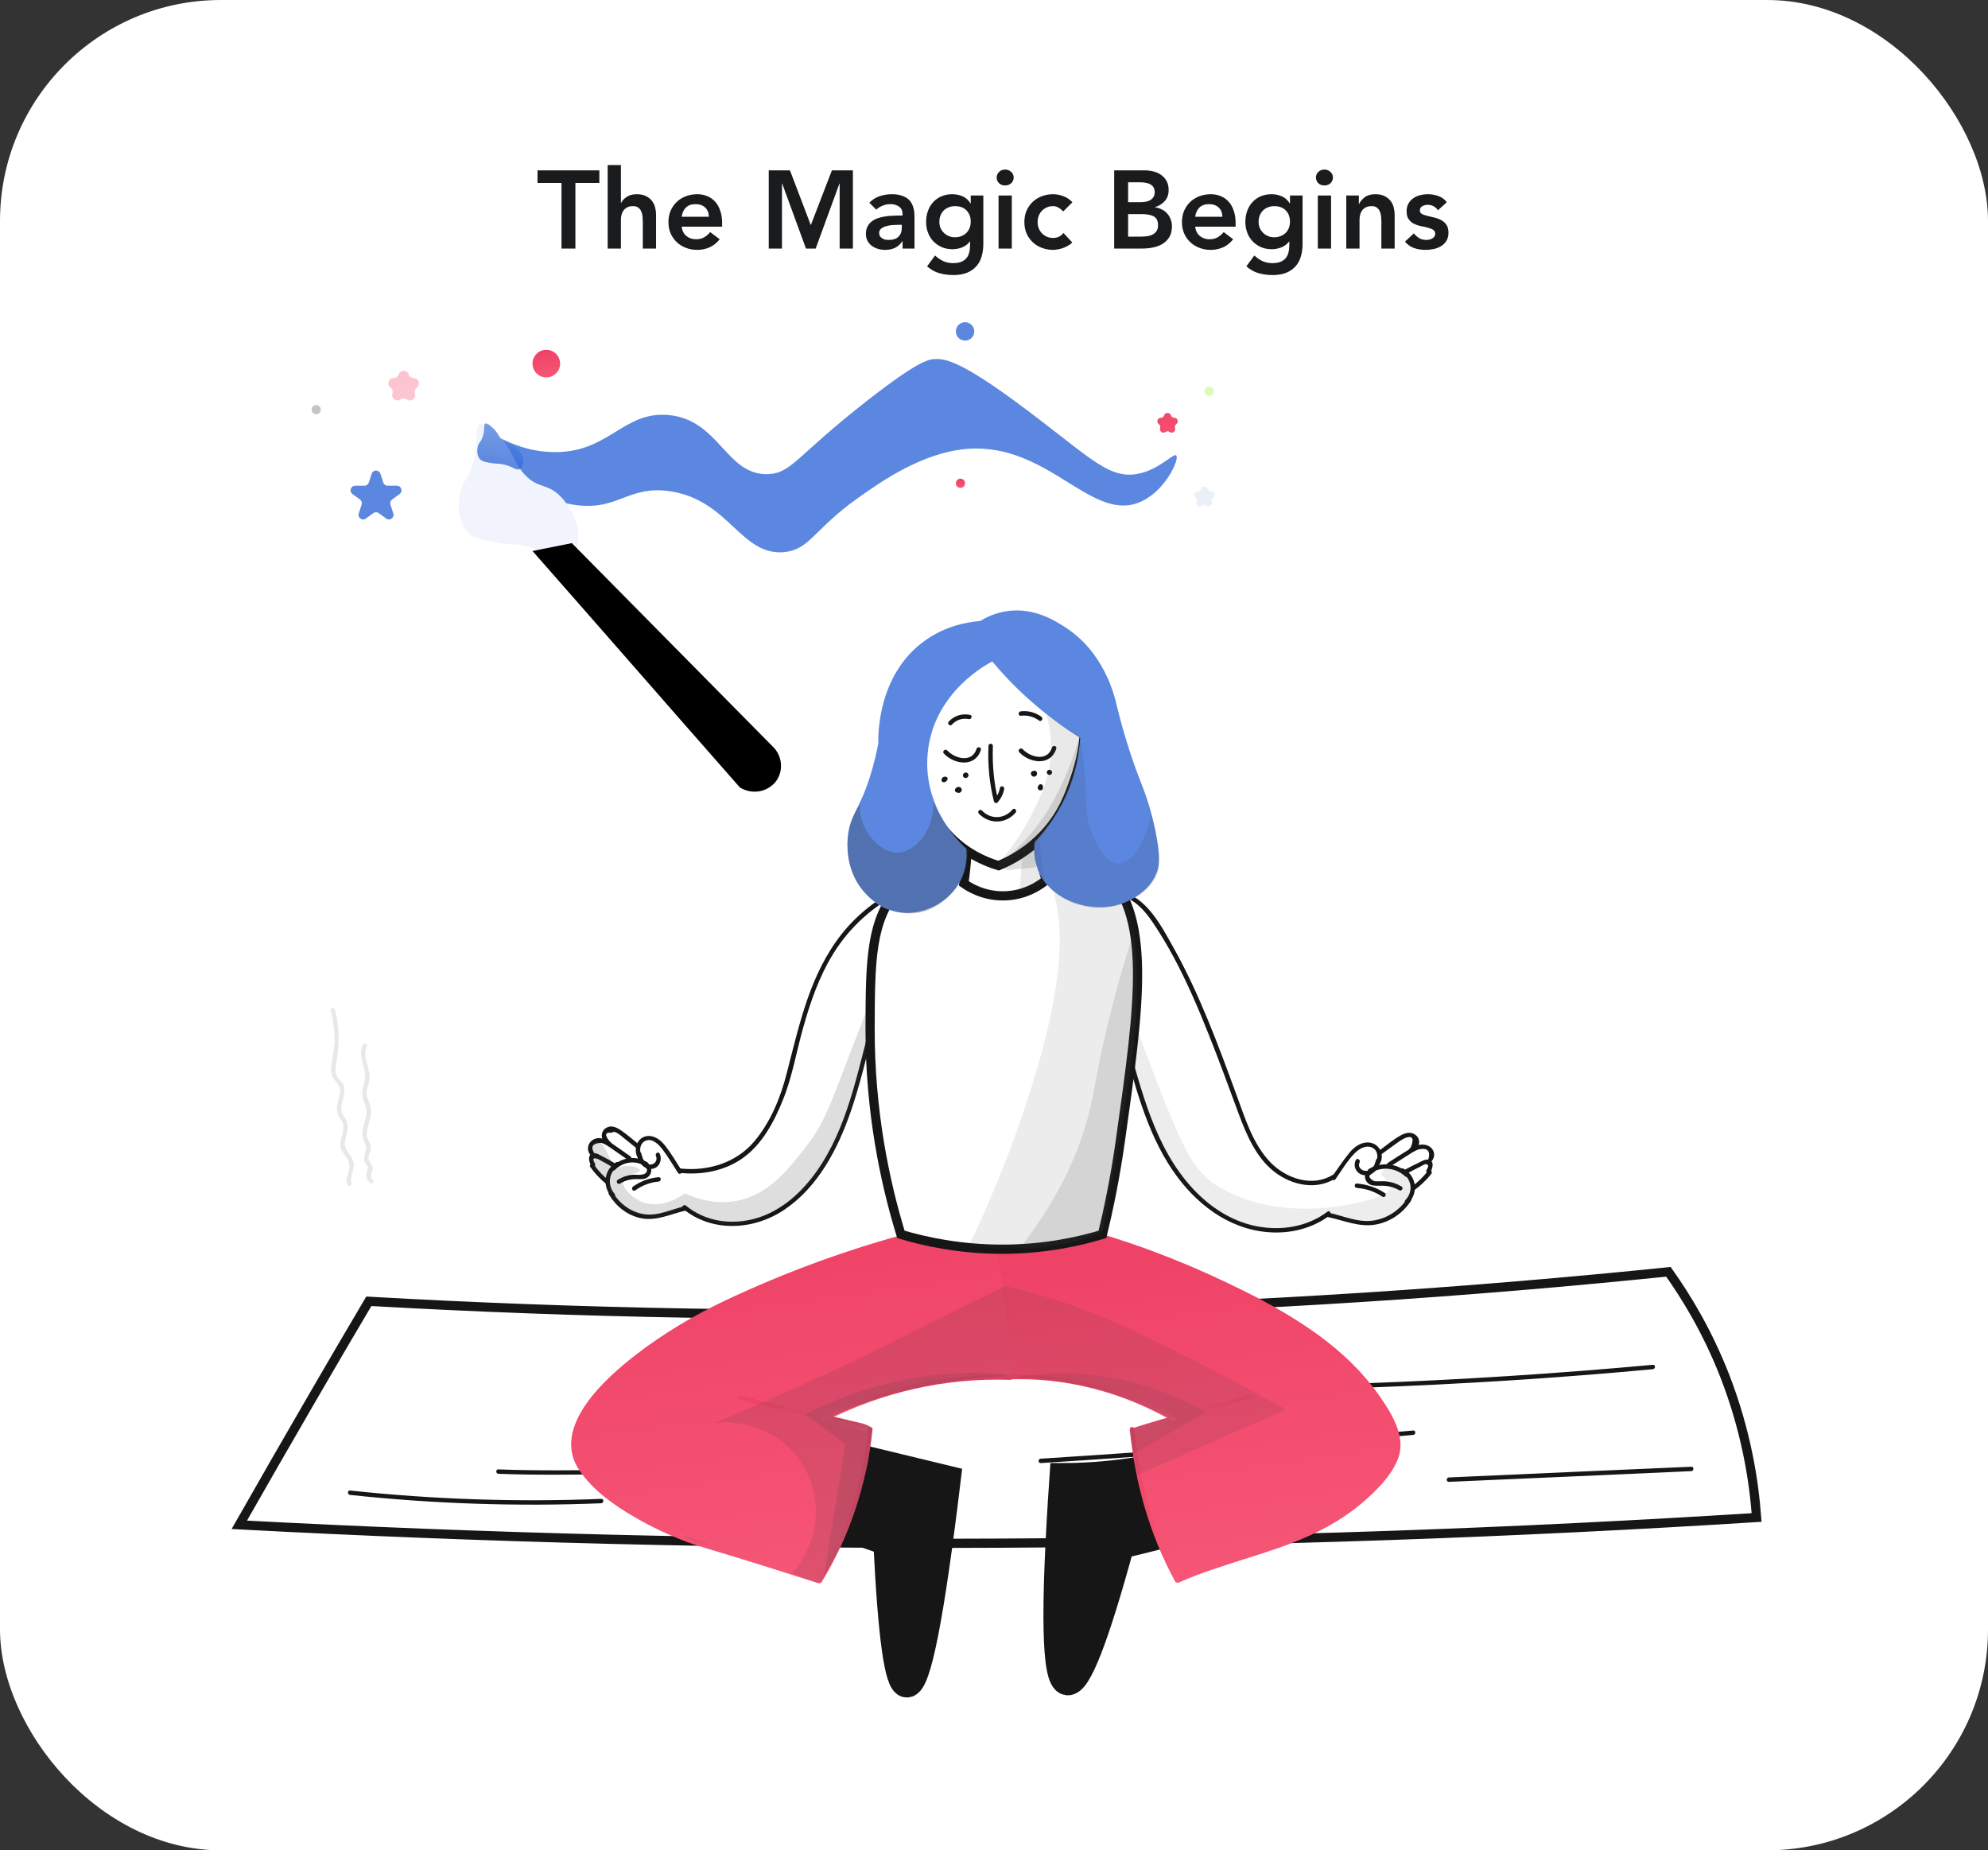 <svg width="216" height="201" viewBox="0 0 216 201" fill="none" xmlns="http://www.w3.org/2000/svg">
<rect x="0" y="0" width="216" height="201" fill="#333333" stroke="none"/>
<rect width="216" height="201" rx="24" fill="white"/>
<path d="M61.006 19.872H58.402V18.504H65.122V19.872H62.518V27H61.006V19.872ZM67.465 22.044H67.489C67.601 21.804 67.797 21.588 68.077 21.396C68.365 21.196 68.733 21.096 69.181 21.096C69.565 21.096 69.889 21.16 70.153 21.288C70.425 21.416 70.645 21.584 70.813 21.792C70.981 22 71.101 22.24 71.173 22.512C71.245 22.784 71.281 23.068 71.281 23.364V27H69.841V24.084C69.841 23.924 69.833 23.748 69.817 23.556C69.801 23.356 69.757 23.172 69.685 23.004C69.621 22.828 69.517 22.684 69.373 22.572C69.229 22.452 69.033 22.392 68.785 22.392C68.545 22.392 68.341 22.432 68.173 22.512C68.013 22.592 67.877 22.7 67.765 22.836C67.661 22.972 67.585 23.128 67.537 23.304C67.489 23.48 67.465 23.664 67.465 23.856V27H66.025V17.928H67.465V22.044ZM74.068 24.624C74.116 25.056 74.284 25.392 74.572 25.632C74.86 25.872 75.208 25.992 75.616 25.992C75.976 25.992 76.276 25.92 76.516 25.776C76.764 25.624 76.98 25.436 77.164 25.212L78.196 25.992C77.86 26.408 77.484 26.704 77.068 26.88C76.652 27.056 76.216 27.144 75.76 27.144C75.328 27.144 74.92 27.072 74.536 26.928C74.152 26.784 73.82 26.58 73.54 26.316C73.26 26.052 73.036 25.736 72.868 25.368C72.708 24.992 72.628 24.576 72.628 24.12C72.628 23.664 72.708 23.252 72.868 22.884C73.036 22.508 73.26 22.188 73.54 21.924C73.82 21.66 74.152 21.456 74.536 21.312C74.92 21.168 75.328 21.096 75.76 21.096C76.16 21.096 76.524 21.168 76.852 21.312C77.188 21.448 77.472 21.648 77.704 21.912C77.944 22.176 78.128 22.504 78.256 22.896C78.392 23.28 78.46 23.724 78.46 24.228V24.624H74.068ZM77.02 23.544C77.012 23.12 76.88 22.788 76.624 22.548C76.368 22.3 76.012 22.176 75.556 22.176C75.124 22.176 74.78 22.3 74.524 22.548C74.276 22.796 74.124 23.128 74.068 23.544H77.02ZM83.525 18.504H85.829L88.097 24.456L90.389 18.504H92.669V27H91.229V19.944H91.205L88.625 27H87.569L84.989 19.944H84.965V27H83.525V18.504ZM98.066 26.208H98.03C97.822 26.536 97.558 26.776 97.238 26.928C96.918 27.072 96.566 27.144 96.182 27.144C95.918 27.144 95.658 27.108 95.402 27.036C95.154 26.964 94.93 26.856 94.73 26.712C94.538 26.568 94.382 26.388 94.262 26.172C94.142 25.956 94.082 25.704 94.082 25.416C94.082 25.104 94.138 24.84 94.25 24.624C94.362 24.4 94.51 24.216 94.694 24.072C94.886 23.92 95.106 23.8 95.354 23.712C95.602 23.624 95.858 23.56 96.122 23.52C96.394 23.472 96.666 23.444 96.938 23.436C97.21 23.42 97.466 23.412 97.706 23.412H98.066V23.256C98.066 22.896 97.942 22.628 97.694 22.452C97.446 22.268 97.13 22.176 96.746 22.176C96.442 22.176 96.158 22.232 95.894 22.344C95.63 22.448 95.402 22.592 95.21 22.776L94.454 22.02C94.774 21.692 95.146 21.456 95.57 21.312C96.002 21.168 96.446 21.096 96.902 21.096C97.31 21.096 97.654 21.144 97.934 21.24C98.214 21.328 98.446 21.444 98.63 21.588C98.814 21.732 98.954 21.9 99.05 22.092C99.154 22.276 99.226 22.464 99.266 22.656C99.314 22.848 99.342 23.036 99.35 23.22C99.358 23.396 99.362 23.552 99.362 23.688V27H98.066V26.208ZM97.982 24.42H97.682C97.482 24.42 97.258 24.428 97.01 24.444C96.762 24.46 96.526 24.5 96.302 24.564C96.086 24.62 95.902 24.708 95.75 24.828C95.598 24.94 95.522 25.1 95.522 25.308C95.522 25.444 95.55 25.56 95.606 25.656C95.67 25.744 95.75 25.82 95.846 25.884C95.942 25.948 96.05 25.996 96.17 26.028C96.29 26.052 96.41 26.064 96.53 26.064C97.026 26.064 97.39 25.948 97.622 25.716C97.862 25.476 97.982 25.152 97.982 24.744V24.42ZM106.84 21.24V26.484C106.84 27.004 106.776 27.472 106.648 27.888C106.52 28.312 106.32 28.668 106.048 28.956C105.784 29.252 105.448 29.48 105.04 29.64C104.632 29.8 104.148 29.88 103.588 29.88C103.052 29.88 102.544 29.812 102.064 29.676C101.584 29.54 101.14 29.292 100.732 28.932L101.596 27.756C101.884 28.02 102.184 28.224 102.496 28.368C102.808 28.512 103.168 28.584 103.576 28.584C103.92 28.584 104.208 28.536 104.44 28.44C104.68 28.344 104.868 28.212 105.004 28.044C105.148 27.876 105.248 27.672 105.304 27.432C105.368 27.2 105.4 26.94 105.4 26.652V26.232H105.376C105.168 26.512 104.892 26.724 104.548 26.868C104.204 27.004 103.852 27.072 103.492 27.072C103.06 27.072 102.668 26.996 102.316 26.844C101.964 26.684 101.66 26.472 101.404 26.208C101.156 25.944 100.964 25.632 100.828 25.272C100.692 24.912 100.624 24.528 100.624 24.12C100.624 23.696 100.688 23.3 100.816 22.932C100.944 22.564 101.132 22.244 101.38 21.972C101.628 21.7 101.924 21.488 102.268 21.336C102.62 21.176 103.02 21.096 103.468 21.096C103.876 21.096 104.256 21.176 104.608 21.336C104.96 21.496 105.24 21.752 105.448 22.104H105.472V21.24H106.84ZM103.768 22.392C103.512 22.392 103.28 22.436 103.072 22.524C102.864 22.604 102.684 22.72 102.532 22.872C102.388 23.016 102.272 23.196 102.184 23.412C102.104 23.62 102.064 23.852 102.064 24.108C102.064 24.34 102.104 24.556 102.184 24.756C102.272 24.956 102.392 25.132 102.544 25.284C102.696 25.436 102.876 25.556 103.084 25.644C103.292 25.732 103.516 25.776 103.756 25.776C104.02 25.776 104.256 25.732 104.464 25.644C104.68 25.556 104.86 25.44 105.004 25.296C105.156 25.144 105.272 24.964 105.352 24.756C105.432 24.548 105.472 24.324 105.472 24.084C105.472 23.58 105.32 23.172 105.016 22.86C104.712 22.548 104.296 22.392 103.768 22.392ZM108.494 21.24H109.934V27H108.494V21.24ZM108.29 19.284C108.29 19.052 108.374 18.852 108.542 18.684C108.718 18.508 108.938 18.42 109.202 18.42C109.466 18.42 109.686 18.504 109.862 18.672C110.046 18.832 110.138 19.036 110.138 19.284C110.138 19.532 110.046 19.74 109.862 19.908C109.686 20.068 109.466 20.148 109.202 20.148C108.938 20.148 108.718 20.064 108.542 19.896C108.374 19.72 108.29 19.516 108.29 19.284ZM115.523 22.968C115.355 22.792 115.179 22.652 114.995 22.548C114.811 22.444 114.623 22.392 114.431 22.392C114.167 22.392 113.931 22.44 113.723 22.536C113.515 22.632 113.335 22.76 113.183 22.92C113.039 23.08 112.927 23.264 112.847 23.472C112.775 23.68 112.739 23.896 112.739 24.12C112.739 24.344 112.775 24.56 112.847 24.768C112.927 24.976 113.039 25.16 113.183 25.32C113.335 25.48 113.515 25.608 113.723 25.704C113.931 25.8 114.167 25.848 114.431 25.848C114.655 25.848 114.863 25.804 115.055 25.716C115.247 25.62 115.411 25.484 115.547 25.308L116.507 26.34C116.363 26.484 116.195 26.608 116.003 26.712C115.819 26.816 115.631 26.9 115.439 26.964C115.247 27.028 115.063 27.072 114.887 27.096C114.711 27.128 114.559 27.144 114.431 27.144C113.999 27.144 113.591 27.072 113.207 26.928C112.823 26.784 112.491 26.58 112.211 26.316C111.931 26.052 111.707 25.736 111.539 25.368C111.379 24.992 111.299 24.576 111.299 24.12C111.299 23.664 111.379 23.252 111.539 22.884C111.707 22.508 111.931 22.188 112.211 21.924C112.491 21.66 112.823 21.456 113.207 21.312C113.591 21.168 113.999 21.096 114.431 21.096C114.799 21.096 115.167 21.168 115.535 21.312C115.911 21.448 116.239 21.668 116.519 21.972L115.523 22.968ZM121.059 18.504H124.371C124.691 18.504 125.007 18.544 125.319 18.624C125.631 18.696 125.907 18.82 126.147 18.996C126.395 19.164 126.595 19.384 126.747 19.656C126.899 19.928 126.975 20.256 126.975 20.64C126.975 21.12 126.839 21.516 126.567 21.828C126.295 22.14 125.939 22.364 125.499 22.5V22.524C125.763 22.556 126.007 22.632 126.231 22.752C126.463 22.864 126.659 23.012 126.819 23.196C126.979 23.372 127.103 23.58 127.191 23.82C127.287 24.052 127.335 24.304 127.335 24.576C127.335 25.04 127.243 25.428 127.059 25.74C126.875 26.044 126.631 26.292 126.327 26.484C126.031 26.668 125.687 26.8 125.295 26.88C124.911 26.96 124.519 27 124.119 27H121.059V18.504ZM122.571 21.96H123.951C124.455 21.96 124.831 21.864 125.079 21.672C125.335 21.472 125.463 21.212 125.463 20.892C125.463 20.524 125.331 20.252 125.067 20.076C124.811 19.892 124.395 19.8 123.819 19.8H122.571V21.96ZM122.571 25.704H123.963C124.155 25.704 124.359 25.692 124.575 25.668C124.799 25.644 125.003 25.588 125.187 25.5C125.371 25.412 125.523 25.288 125.643 25.128C125.763 24.96 125.823 24.736 125.823 24.456C125.823 24.008 125.675 23.696 125.379 23.52C125.091 23.344 124.639 23.256 124.023 23.256H122.571V25.704ZM129.861 24.624C129.909 25.056 130.077 25.392 130.365 25.632C130.653 25.872 131.001 25.992 131.409 25.992C131.769 25.992 132.069 25.92 132.309 25.776C132.557 25.624 132.773 25.436 132.957 25.212L133.989 25.992C133.653 26.408 133.277 26.704 132.861 26.88C132.445 27.056 132.009 27.144 131.553 27.144C131.121 27.144 130.713 27.072 130.329 26.928C129.945 26.784 129.613 26.58 129.333 26.316C129.053 26.052 128.829 25.736 128.661 25.368C128.501 24.992 128.421 24.576 128.421 24.12C128.421 23.664 128.501 23.252 128.661 22.884C128.829 22.508 129.053 22.188 129.333 21.924C129.613 21.66 129.945 21.456 130.329 21.312C130.713 21.168 131.121 21.096 131.553 21.096C131.953 21.096 132.317 21.168 132.645 21.312C132.981 21.448 133.265 21.648 133.497 21.912C133.737 22.176 133.921 22.504 134.049 22.896C134.185 23.28 134.253 23.724 134.253 24.228V24.624H129.861ZM132.813 23.544C132.805 23.12 132.673 22.788 132.417 22.548C132.161 22.3 131.805 22.176 131.349 22.176C130.917 22.176 130.573 22.3 130.317 22.548C130.069 22.796 129.917 23.128 129.861 23.544H132.813ZM141.527 21.24V26.484C141.527 27.004 141.463 27.472 141.335 27.888C141.207 28.312 141.007 28.668 140.735 28.956C140.471 29.252 140.135 29.48 139.727 29.64C139.319 29.8 138.835 29.88 138.275 29.88C137.739 29.88 137.231 29.812 136.751 29.676C136.271 29.54 135.827 29.292 135.419 28.932L136.283 27.756C136.571 28.02 136.871 28.224 137.183 28.368C137.495 28.512 137.855 28.584 138.263 28.584C138.607 28.584 138.895 28.536 139.127 28.44C139.367 28.344 139.555 28.212 139.691 28.044C139.835 27.876 139.935 27.672 139.991 27.432C140.055 27.2 140.087 26.94 140.087 26.652V26.232H140.063C139.855 26.512 139.579 26.724 139.235 26.868C138.891 27.004 138.539 27.072 138.179 27.072C137.747 27.072 137.355 26.996 137.003 26.844C136.651 26.684 136.347 26.472 136.091 26.208C135.843 25.944 135.651 25.632 135.515 25.272C135.379 24.912 135.311 24.528 135.311 24.12C135.311 23.696 135.375 23.3 135.503 22.932C135.631 22.564 135.819 22.244 136.067 21.972C136.315 21.7 136.611 21.488 136.955 21.336C137.307 21.176 137.707 21.096 138.155 21.096C138.563 21.096 138.943 21.176 139.295 21.336C139.647 21.496 139.927 21.752 140.135 22.104H140.159V21.24H141.527ZM138.455 22.392C138.199 22.392 137.967 22.436 137.759 22.524C137.551 22.604 137.371 22.72 137.219 22.872C137.075 23.016 136.959 23.196 136.871 23.412C136.791 23.62 136.751 23.852 136.751 24.108C136.751 24.34 136.791 24.556 136.871 24.756C136.959 24.956 137.079 25.132 137.231 25.284C137.383 25.436 137.563 25.556 137.771 25.644C137.979 25.732 138.203 25.776 138.443 25.776C138.707 25.776 138.943 25.732 139.151 25.644C139.367 25.556 139.547 25.44 139.691 25.296C139.843 25.144 139.959 24.964 140.039 24.756C140.119 24.548 140.159 24.324 140.159 24.084C140.159 23.58 140.007 23.172 139.703 22.86C139.399 22.548 138.983 22.392 138.455 22.392ZM143.182 21.24H144.622V27H143.182V21.24ZM142.978 19.284C142.978 19.052 143.062 18.852 143.23 18.684C143.406 18.508 143.626 18.42 143.89 18.42C144.154 18.42 144.374 18.504 144.55 18.672C144.734 18.832 144.826 19.036 144.826 19.284C144.826 19.532 144.734 19.74 144.55 19.908C144.374 20.068 144.154 20.148 143.89 20.148C143.626 20.148 143.406 20.064 143.23 19.896C143.062 19.72 142.978 19.516 142.978 19.284ZM146.275 21.24H147.643V22.164H147.667C147.803 21.876 148.011 21.628 148.291 21.42C148.571 21.204 148.951 21.096 149.431 21.096C149.815 21.096 150.139 21.16 150.403 21.288C150.675 21.416 150.895 21.584 151.063 21.792C151.231 22 151.351 22.24 151.423 22.512C151.495 22.784 151.531 23.068 151.531 23.364V27H150.091V24.084C150.091 23.924 150.083 23.748 150.067 23.556C150.051 23.356 150.007 23.172 149.935 23.004C149.871 22.828 149.767 22.684 149.623 22.572C149.479 22.452 149.283 22.392 149.035 22.392C148.795 22.392 148.591 22.432 148.423 22.512C148.263 22.592 148.127 22.7 148.015 22.836C147.911 22.972 147.835 23.128 147.787 23.304C147.739 23.48 147.715 23.664 147.715 23.856V27H146.275V21.24ZM156.238 22.836C155.958 22.444 155.582 22.248 155.11 22.248C154.918 22.248 154.73 22.296 154.546 22.392C154.362 22.488 154.27 22.644 154.27 22.86C154.27 23.036 154.346 23.164 154.498 23.244C154.65 23.324 154.842 23.392 155.074 23.448C155.306 23.504 155.554 23.564 155.818 23.628C156.09 23.684 156.342 23.776 156.574 23.904C156.806 24.024 156.998 24.192 157.15 24.408C157.302 24.624 157.378 24.92 157.378 25.296C157.378 25.64 157.302 25.932 157.15 26.172C157.006 26.404 156.814 26.592 156.574 26.736C156.342 26.88 156.078 26.984 155.782 27.048C155.486 27.112 155.19 27.144 154.894 27.144C154.446 27.144 154.034 27.08 153.658 26.952C153.282 26.824 152.946 26.592 152.65 26.256L153.61 25.356C153.794 25.564 153.99 25.736 154.198 25.872C154.414 26 154.674 26.064 154.978 26.064C155.082 26.064 155.19 26.052 155.302 26.028C155.414 26.004 155.518 25.964 155.614 25.908C155.71 25.852 155.786 25.784 155.842 25.704C155.906 25.616 155.938 25.516 155.938 25.404C155.938 25.204 155.862 25.056 155.71 24.96C155.558 24.864 155.366 24.788 155.134 24.732C154.902 24.668 154.65 24.612 154.378 24.564C154.114 24.508 153.866 24.424 153.634 24.312C153.402 24.192 153.21 24.028 153.058 23.82C152.906 23.612 152.83 23.324 152.83 22.956C152.83 22.636 152.894 22.36 153.022 22.128C153.158 21.888 153.334 21.692 153.55 21.54C153.766 21.388 154.014 21.276 154.294 21.204C154.574 21.132 154.858 21.096 155.146 21.096C155.53 21.096 155.91 21.164 156.286 21.3C156.662 21.428 156.966 21.652 157.198 21.972L156.238 22.836Z" fill="#1A1B1D"/>
<path d="M190.858 164.846C164.893 166.487 137.478 167.491 108.724 167.634C79.762 167.777 52.14 167.029 26 165.642C28.566 161.133 31.148 156.64 33.746 152.163C35.834 148.546 37.954 144.945 40.074 141.36C62.548 142.635 86.839 143.144 112.708 142.507C137.079 141.902 160 140.34 181.278 138.157C183.239 140.914 185.502 144.642 187.351 149.342C189.742 155.445 190.571 160.91 190.858 164.846Z" fill="white" stroke="#161616" stroke-miterlimit="10"/>
<path d="M38.035 162.393C47.089 163.365 56.206 163.667 65.323 163.301C65.626 163.285 65.626 162.807 65.323 162.823C56.222 163.189 47.105 162.887 38.035 161.915C37.732 161.883 37.732 162.361 38.035 162.393Z" fill="#161616"/>
<path d="M54.148 160.098C58.563 160.273 62.994 160.161 67.409 160.161C71.888 160.145 76.351 160.145 80.829 160.129C81.132 160.129 81.132 159.651 80.829 159.651C76.351 159.667 71.888 159.667 67.409 159.683C62.994 159.699 58.563 159.795 54.148 159.62C53.845 159.604 53.845 160.082 54.148 160.098Z" fill="#161616"/>
<path d="M113.075 158.935C126.575 158.075 140.06 157.055 153.544 155.876C153.847 155.844 153.847 155.366 153.544 155.398C140.076 156.577 126.575 157.597 113.075 158.457C112.772 158.473 112.772 158.951 113.075 158.935Z" fill="#161616"/>
<path d="M148.268 150.745C158.724 150.363 169.164 149.709 179.588 148.737C179.891 148.705 179.891 148.227 179.588 148.259C169.164 149.215 158.724 149.885 148.268 150.267C147.965 150.267 147.965 150.745 148.268 150.745Z" fill="#161616"/>
<path d="M157.419 160.974C166.201 160.591 174.983 160.209 183.766 159.81C184.069 159.794 184.069 159.316 183.766 159.332C174.983 159.715 166.201 160.097 157.419 160.496C157.116 160.511 157.116 160.989 157.419 160.974Z" fill="#161616"/>
<path d="M38.192 128.533C37.953 127.768 38.59 127.051 38.415 126.254C38.208 125.41 37.379 125.059 37.475 124.087C37.538 123.418 37.873 122.781 37.762 122.096C37.682 121.665 37.411 121.41 37.22 121.028C36.996 120.55 37.092 120.104 37.22 119.61C37.347 119.052 37.554 118.447 37.331 117.873C37.22 117.571 36.996 117.427 36.805 117.188C36.359 116.662 36.423 116.121 36.534 115.483C36.885 113.508 36.901 111.611 36.391 109.652C36.311 109.349 35.849 109.476 35.929 109.779C36.215 110.894 36.375 112.026 36.343 113.173C36.311 114.145 36.056 115.053 35.976 116.009C35.913 116.79 36.168 117.124 36.646 117.682C37.267 118.431 36.742 119.291 36.63 120.136C36.598 120.407 36.598 120.693 36.678 120.964C36.805 121.41 37.204 121.713 37.283 122.191C37.411 122.956 36.933 123.705 36.981 124.47C37.044 125.298 37.905 125.728 37.969 126.525C38.033 127.274 37.491 127.879 37.73 128.66C37.825 128.947 38.288 128.82 38.192 128.533Z" fill="#E8E8E8"/>
<path d="M40.505 128.167C40.01 127.705 40.632 127.227 40.457 126.686C40.361 126.383 40.042 126.16 40.026 125.825C40.01 125.522 40.218 125.188 40.265 124.885C40.345 124.312 40.042 124.041 39.899 123.515C39.708 122.798 40.138 122.001 40.265 121.3C40.361 120.758 40.313 120.296 40.122 119.786C39.962 119.372 39.803 119.022 39.835 118.575C39.867 118.209 40.026 117.874 40.106 117.524C40.425 116.249 39.293 114.895 39.835 113.716C39.962 113.445 39.548 113.19 39.421 113.477C38.783 114.831 39.962 116.122 39.612 117.524C39.437 118.225 39.229 118.735 39.468 119.452C39.612 119.85 39.819 120.233 39.835 120.679C39.867 121.125 39.708 121.555 39.596 121.969C39.453 122.511 39.293 123.085 39.437 123.642C39.564 124.104 39.867 124.455 39.755 124.965C39.692 125.22 39.58 125.459 39.564 125.73C39.548 125.985 39.58 126.176 39.708 126.399C39.771 126.51 39.962 126.686 39.978 126.765C40.01 126.893 39.899 127.148 39.867 127.259C39.755 127.753 39.787 128.12 40.17 128.486C40.393 128.709 40.728 128.375 40.505 128.167Z" fill="#E8E8E8"/>
<path d="M123.148 159.842C120.008 160.32 117.362 160.431 115.529 160.431C114.525 175.042 114.668 182.451 115.975 182.658C117.075 182.833 119.003 177.894 121.745 167.84C125.523 166.9 129.316 165.96 133.094 165.02C133.476 161.323 132.615 159.889 131.755 159.236C130.161 158.041 127.929 159.093 123.148 159.842Z" fill="#161616" stroke="#161616" stroke-width="3" stroke-miterlimit="10"/>
<path d="M107.734 133.949C105.089 136.355 105.997 142.888 109.934 149.723C110.859 149.612 112.309 149.516 114.046 149.66C114.764 149.723 117.011 149.947 122.749 152.034C123.945 152.48 125.602 153.101 127.579 153.946C126.033 154.36 124.486 154.774 122.924 155.189C123.1 157.053 123.419 159.172 123.992 161.435C125.044 165.625 126.606 169.051 128.041 171.616C131.627 170.564 134.56 169.529 136.68 168.764C141.764 166.9 144.458 165.561 147.04 163.761C149.798 161.833 151.248 160.208 151.694 158.168C151.949 156.989 151.806 155.969 151.758 155.603C151.439 153.627 150.34 152.289 149.192 151.014C146.674 148.194 145.414 146.792 143.358 145.23C138.656 141.677 134.369 139.813 129.603 137.789C125.921 136.228 123.466 135.192 119.896 134.332C114.19 133.009 109.902 131.974 107.734 133.949Z" fill="url(#paint0_linear_1_103)"/>
<path d="M118.749 134.252C123.547 135.655 128.217 137.439 132.743 139.59C136.712 141.47 140.697 143.558 144.14 146.314C145.734 147.589 147.216 149.007 148.507 150.6C149.91 152.337 151.727 154.679 151.695 157.021C151.663 159.204 149.591 161.196 148.077 162.566C146.467 164.016 144.634 165.163 142.689 166.103C137.939 168.398 132.68 169.338 127.866 171.489C127.579 171.616 127.834 172.031 128.105 171.903C132.727 169.832 137.764 168.892 142.371 166.773C144.315 165.88 146.18 164.781 147.838 163.395C149.384 162.104 151.137 160.399 151.886 158.487C152.699 156.416 151.599 154.281 150.499 152.56C149.304 150.68 147.854 148.975 146.212 147.461C142.96 144.45 139.087 142.219 135.15 140.243C129.938 137.614 124.487 135.447 118.876 133.806C118.574 133.711 118.446 134.157 118.749 134.252Z" fill="url(#paint1_linear_1_103)"/>
<path d="M135.596 151.539C133.476 152.145 131.34 152.75 129.22 153.356C127.132 153.945 124.996 154.471 122.956 155.204C122.669 155.316 122.797 155.778 123.084 155.666C125.124 154.917 127.26 154.407 129.348 153.818C131.468 153.212 133.603 152.607 135.723 152.002C136.01 151.922 135.883 151.46 135.596 151.539Z" fill="url(#paint2_linear_1_103)"/>
<path d="M122.766 155.237C123.292 161.021 124.902 166.677 127.675 171.792C127.819 172.063 128.233 171.824 128.09 171.553C125.364 166.518 123.77 160.941 123.244 155.253C123.228 154.934 122.75 154.934 122.766 155.237Z" fill="url(#paint3_linear_1_103)"/>
<path d="M127.642 153.946C122.112 150.775 115.832 149.118 109.44 149.373C109.137 149.389 109.137 149.867 109.44 149.851C115.736 149.58 121.936 151.222 127.387 154.36C127.674 154.504 127.913 154.09 127.642 153.946Z" fill="url(#paint4_linear_1_103)"/>
<path opacity="0.11" d="M109.121 139.67C110.603 140.005 112.771 140.562 115.337 141.407C117.234 142.028 120.82 143.287 129.061 147.445C131.834 148.848 135.484 150.744 139.708 153.118C134.337 155.492 128.965 157.866 123.594 160.224C123.307 158.583 123.004 156.958 122.717 155.317C124.104 154.87 125.49 154.44 126.877 153.994C124.757 152.831 121.761 151.461 117.999 150.6C114.891 149.883 112.15 149.708 109.998 149.724C109.695 146.362 109.408 143.016 109.121 139.67Z" fill="#3D3D3D"/>
<path opacity="0.11" d="M109.982 149.66C112.516 149.214 116.629 148.799 121.506 149.787C125.714 150.632 128.933 152.209 131.021 153.436C128.392 154.934 125.778 156.416 123.148 157.913C122.972 157.037 122.813 156.145 122.638 155.268C124.04 154.822 125.443 154.392 126.861 153.946C124.997 152.942 122.622 151.875 119.753 151.046C115.911 149.947 112.516 149.66 109.982 149.66Z" fill="#3D3D3D"/>
<path d="M89.278 164.989C91.653 165.817 94.028 166.646 96.387 167.474C96.881 177.719 97.598 182.866 98.522 182.898C99.654 182.945 101.105 175.552 102.89 160.702C99.112 159.794 95.351 158.87 91.573 157.962C90.824 160.304 90.059 162.646 89.278 164.989Z" fill="#161616" stroke="#161616" stroke-width="3" stroke-miterlimit="10"/>
<path d="M109.966 149.677C109.823 145.104 109.297 141.312 108.787 138.539C107.719 132.692 106.794 131.768 105.982 131.385C104.212 130.573 102.411 132.134 97.916 134.189C94.234 135.878 94.713 135.161 88.401 137.535C83.778 139.272 78.2 141.662 72.27 145.136C70.995 145.885 67.999 147.685 65.114 150.935C62.404 153.979 62.213 155.588 62.213 156.369C62.213 157.165 62.404 158.95 65.018 161.627C68.094 164.766 71.569 166.12 81.595 169.323C84.352 170.199 86.871 170.996 89.118 171.681C90.329 169.37 91.254 167.363 91.923 165.801C93.804 161.404 94.203 159.332 94.362 158.281C94.537 157.118 94.617 156.146 94.633 155.476C93.007 155.046 91.365 154.632 89.74 154.202C91.589 153.15 93.884 152.067 96.625 151.206C102.013 149.533 106.747 149.438 109.966 149.677Z" fill="url(#paint5_linear_1_103)"/>
<path d="M90.218 154.329C90.919 154.489 91.637 154.648 92.338 154.807C93.039 154.967 93.836 155.046 94.426 155.493C94.665 155.684 94.904 155.269 94.665 155.078C94.107 154.648 93.422 154.552 92.752 154.409C91.955 154.234 91.142 154.043 90.346 153.867C90.043 153.804 89.915 154.266 90.218 154.329Z" fill="url(#paint6_linear_1_103)"/>
<path d="M99.192 133.839C92.21 135.672 85.421 138.157 78.885 141.232C75.443 142.858 72.111 144.833 69.099 147.16C65.752 149.741 59.759 155.079 62.978 159.763C64.461 161.914 66.708 163.507 68.939 164.798C70.757 165.865 72.685 166.758 74.646 167.507C75.793 167.937 76.989 168.255 78.168 168.622C81.754 169.705 85.341 170.837 88.911 171.984C89.198 172.079 89.326 171.617 89.039 171.522C86.09 170.566 83.141 169.626 80.177 168.733C78.63 168.255 77.052 167.857 75.522 167.315C71.761 166.025 67.888 164.081 65.002 161.34C64.062 160.448 63.09 159.396 62.739 158.138C62.293 156.576 62.851 155.015 63.632 153.676C64.891 151.509 66.756 149.709 68.684 148.132C71.777 145.614 75.267 143.527 78.87 141.806C85.436 138.667 92.306 136.166 99.351 134.333C99.622 134.222 99.495 133.76 99.192 133.839Z" fill="url(#paint7_linear_1_103)"/>
<path d="M80.288 152.051C82.663 152.657 85.054 153.262 87.429 153.852C89.772 154.441 92.162 154.951 94.458 155.716C94.745 155.811 94.872 155.349 94.585 155.254C92.29 154.505 89.899 153.995 87.556 153.39C85.181 152.784 82.79 152.179 80.415 151.589C80.113 151.525 79.985 151.987 80.288 152.051Z" fill="url(#paint8_linear_1_103)"/>
<path d="M94.314 155.302C93.724 161.069 91.891 166.662 88.879 171.601C88.719 171.872 89.134 172.111 89.293 171.84C92.353 166.806 94.202 161.133 94.792 155.286C94.824 154.983 94.346 154.999 94.314 155.302Z" fill="url(#paint9_linear_1_103)"/>
<path d="M89.597 154.409C95.829 151.222 102.763 149.645 109.76 149.9C110.063 149.916 110.063 149.438 109.76 149.422C102.683 149.151 95.654 150.76 89.358 153.995C89.087 154.138 89.326 154.553 89.597 154.409Z" fill="url(#paint10_linear_1_103)"/>
<path opacity="0.13" d="M106.635 140.976C99.781 144.306 95.27 146.649 93.246 147.62C87.923 150.138 82.727 152.448 77.674 154.583C81.531 154.153 85.293 155.938 87.253 159.156C89.469 162.789 89.007 167.601 86.058 170.915C87.078 171.282 88.098 171.648 89.102 171.999C89.963 170.628 90.823 169.067 91.605 167.314C93.677 162.709 94.521 158.439 94.872 155.125C93.422 154.647 91.971 154.185 90.521 153.707C91.828 153.133 93.246 152.576 94.76 152.082C100.499 150.202 105.774 149.756 109.982 149.819C109.934 148.672 109.871 147.509 109.791 146.314C109.632 144.035 109.393 141.853 109.122 139.781C108.548 140.052 107.687 140.482 106.635 140.976Z" fill="#3D3D3D"/>
<path opacity="0.15" d="M109.425 149.405C109.409 149.198 105.313 148.832 100.356 149.533C94.745 150.33 90.362 152.162 87.509 153.628C88.959 154.711 90.41 155.811 91.86 156.894C91.079 161.658 90.314 166.422 89.533 171.186C91.143 168.542 92.96 164.845 94.012 160.176C94.426 158.312 94.65 156.591 94.761 155.014C94.331 154.887 93.884 154.759 93.438 154.632C92.402 154.345 91.398 154.09 90.41 153.883C91.191 153.532 92.29 153.054 93.629 152.56C102.284 149.342 109.425 149.66 109.425 149.405Z" fill="#3D3D3D"/>
<path d="M121.602 96.825C122.415 96.554 123.642 97.812 124.375 98.546C125.555 99.74 126.145 100.951 126.32 101.318C128.488 105.811 128.105 104.027 129.938 108.201C132.185 113.348 133.716 118.207 133.716 118.207C134.465 120.581 134.927 122.35 136.377 124.533C138.019 126.987 139.374 127.64 139.932 127.863C141.781 128.628 143.534 128.293 144.315 128.086C145.16 127.257 145.813 126.54 146.26 126.031C147.168 124.995 147.551 124.437 148.268 124.358C148.427 124.342 149.161 124.262 149.543 124.692C149.718 124.883 149.75 125.091 149.926 125.138C150.149 125.202 150.372 124.947 150.643 124.692C150.754 124.581 151.488 123.896 152.253 123.577C152.651 123.402 153.416 123.179 153.639 123.465C153.863 123.752 153.368 124.358 153.592 124.581C153.815 124.804 154.357 124.294 154.931 124.533C155.249 124.676 155.52 125.027 155.536 125.361C155.568 125.776 155.217 125.871 155.154 126.413C155.09 126.859 155.297 126.939 155.265 127.305C155.201 127.863 154.691 127.943 153.99 128.755C153.592 129.217 153.703 129.249 152.986 130.317C152.715 130.715 152.364 131.241 152.093 131.544C151.041 132.723 149.256 132.818 148.316 132.882C146.499 132.978 145.064 132.436 144.251 132.053C143.709 132.436 142.881 132.914 141.813 133.28C139.055 134.189 136.632 133.551 135.644 133.28C131.707 132.181 129.396 129.201 127.866 127.162C125.587 124.135 124.758 121.506 123.26 116.726C122.797 115.276 121.411 110.671 120.869 104.505C120.646 101.7 120.279 97.271 121.602 96.825Z" fill="white"/>
<path d="M122.048 97.397C123.451 97.859 124.423 98.99 125.236 100.185C126.081 101.412 126.83 102.703 127.547 104.025C128.997 106.734 130.209 109.554 131.34 112.406C132.488 115.274 133.54 118.174 134.608 121.058C135.469 123.352 136.505 125.79 138.497 127.32C140.346 128.738 142.976 129.327 145.048 128.037C145.303 127.878 145.064 127.463 144.809 127.623C142.609 128.993 139.772 128.037 138.067 126.3C136.122 124.293 135.293 121.504 134.353 118.955C132.361 113.506 130.32 107.961 127.467 102.878C126.224 100.663 124.758 97.795 122.175 96.935C121.889 96.839 121.761 97.301 122.048 97.397Z" fill="#161616"/>
<path d="M121.888 112.835C123.306 117.743 124.502 122.874 127.418 127.144C129.825 130.681 133.396 133.501 137.779 133.852C140.154 134.043 142.561 133.469 144.473 132.035C144.712 131.86 144.473 131.43 144.234 131.621C142.003 133.31 139.118 133.74 136.408 133.182C133.73 132.625 131.419 131.079 129.586 129.103C125.426 124.594 124.039 118.444 122.382 112.724C122.27 112.421 121.808 112.549 121.888 112.835Z" fill="#161616"/>
<path d="M145.096 128.103C145.765 127.163 146.387 126.079 147.2 125.267C147.678 124.789 148.459 124.311 149.144 124.693C149.734 125.028 149.782 125.793 149.431 126.302C149.256 126.557 149.67 126.796 149.846 126.541C150.595 125.474 149.814 124.04 148.507 124.104C147.726 124.151 147.088 124.645 146.61 125.235C145.925 126.063 145.335 126.988 144.697 127.864C144.506 128.103 144.92 128.342 145.096 128.103Z" fill="#161616"/>
<path d="M147.312 126.015C146.961 126.716 147.392 127.528 148.173 127.656C149.113 127.799 149.798 127.002 149.958 126.158C150.022 125.855 149.559 125.728 149.496 126.031C149.4 126.54 149.129 127.066 148.571 127.178C148.045 127.289 147.455 126.827 147.726 126.27C147.854 125.983 147.439 125.744 147.312 126.015Z" fill="#161616"/>
<path d="M144.156 132.182C145.989 132.549 147.726 133.393 149.623 132.995C151.153 132.676 152.46 131.736 153.305 130.446C153.48 130.191 153.066 129.952 152.89 130.207C152.061 131.465 150.754 132.342 149.256 132.581C147.535 132.852 145.925 132.055 144.267 131.72C143.98 131.673 143.853 132.135 144.156 132.182Z" fill="#161616"/>
<path d="M148.667 127.178C148.157 127.481 148.221 128.182 148.651 128.549C149.018 128.851 149.512 128.804 149.958 128.804C150.723 128.788 151.361 128.915 152.03 129.297C152.301 129.441 152.54 129.043 152.269 128.883C151.775 128.596 151.249 128.405 150.675 128.341C150.404 128.31 150.133 128.326 149.846 128.326C149.671 128.326 149.496 128.341 149.336 128.31C149.145 128.262 148.524 127.832 148.906 127.609C149.161 127.433 148.922 127.019 148.667 127.178Z" fill="#161616"/>
<path d="M148.984 127.384C150.18 126.699 151.646 126.842 152.666 127.782C152.889 127.989 153.224 127.655 153.001 127.448C151.821 126.364 150.132 126.173 148.745 126.97C148.474 127.129 148.713 127.543 148.984 127.384Z" fill="#161616"/>
<path d="M150.023 125.44C150.549 125.058 151.059 124.691 151.585 124.309C151.808 124.149 152.015 123.99 152.254 123.847C152.414 123.751 152.573 123.656 152.749 123.592C153.498 123.337 153.673 123.703 153.259 124.691C152.972 124.787 153.099 125.249 153.386 125.153C154.247 124.851 154.55 123.687 153.657 123.193C153.163 122.907 152.573 123.114 152.127 123.369C151.314 123.831 150.565 124.484 149.8 125.026C149.529 125.217 149.768 125.631 150.023 125.44Z" fill="#161616"/>
<path d="M151.041 126.717C151.678 126.318 152.316 125.904 152.954 125.506C153.24 125.33 153.527 125.123 153.846 124.98C154.085 124.852 154.34 124.805 154.611 124.805C155.169 124.805 155.376 125.139 155.233 125.792C155.042 126.031 155.376 126.366 155.568 126.127C156.173 125.362 155.631 124.422 154.707 124.343C154.101 124.279 153.559 124.582 153.065 124.884C152.3 125.346 151.551 125.84 150.802 126.318C150.531 126.462 150.77 126.876 151.041 126.717Z" fill="#161616"/>
<path d="M152.907 127.465C153.337 127.226 153.767 127.003 154.198 126.795C154.341 126.716 154.819 126.429 154.963 126.461C155.361 126.54 155.09 126.939 154.995 127.098C154.835 127.353 155.25 127.608 155.409 127.337C155.664 126.923 155.887 126.11 155.202 125.983C154.835 125.903 154.437 126.158 154.118 126.317C153.624 126.556 153.13 126.795 152.652 127.066C152.397 127.21 152.652 127.624 152.907 127.465Z" fill="#161616"/>
<path d="M152.237 127.354C153.384 127.991 153.607 129.41 152.699 130.366C152.492 130.589 152.826 130.923 153.034 130.7C154.149 129.537 153.894 127.721 152.476 126.94C152.221 126.796 151.966 127.211 152.237 127.354Z" fill="#161616"/>
<path d="M155.169 127.178C154.659 127.831 154.069 128.405 153.416 128.883C153.177 129.058 153.4 129.472 153.655 129.297C154.356 128.787 154.978 128.198 155.52 127.513C155.695 127.274 155.361 126.939 155.169 127.178Z" fill="#161616"/>
<path d="M147.424 129.043C148.428 129.123 149.368 129.441 150.213 129.999C150.468 130.174 150.707 129.76 150.452 129.585C149.528 128.995 148.524 128.66 147.424 128.565C147.121 128.549 147.121 129.027 147.424 129.043Z" fill="#161616"/>
<path opacity="0.09" d="M119.992 100.68C120.279 102.719 120.741 105.587 121.427 109.029C121.873 111.259 122.192 112.901 122.782 115.083C123.674 118.398 124.407 121.186 126.129 124.42C127.26 126.54 128.025 127.99 129.619 129.551C130.751 130.65 133.716 133.55 138.179 133.614C140.904 133.646 143.056 132.61 144.315 131.83C145.064 132.244 146.355 132.801 148.029 132.833C148.81 132.849 150.276 132.865 151.663 131.909C152.141 131.575 153.416 130.714 153.512 129.264C153.528 129.041 153.592 127.83 152.731 127.193C151.775 126.492 150.213 126.906 150.085 127.4C149.974 127.862 151.121 128.245 151.089 128.898C151.041 129.726 149.161 130.236 148.81 130.332C137.589 133.359 131.548 128.34 131.548 128.34C129.715 126.811 128.743 125.153 126.479 119.497C124.615 114.845 122.271 108.487 119.992 100.68Z" fill="#3D3D3D"/>
<path d="M74.455 131.241C75.188 131.783 77.132 133.041 79.794 133.025C82.281 133.01 84.034 131.878 85.022 131.241C86.664 130.189 87.605 129.026 88.465 127.911C91.143 124.517 92.211 120.98 92.976 118.415C93.661 116.12 93.39 116.248 94.044 114.256C95.271 110.527 96.323 109.683 97.375 107.022C99.112 102.624 99.224 97.382 97.853 96.809C97.216 96.554 96.275 97.303 94.41 98.832C93.853 99.294 92.864 100.107 91.828 101.366C90.999 102.385 89.549 104.393 87.939 109.189C86.632 113.109 86.919 113.746 85.373 118.08C84.417 120.773 83.811 121.872 83.078 122.876C82.249 123.991 80.878 125.808 78.392 126.764C76.495 127.497 74.79 127.401 73.849 127.273C73.722 126.636 73.291 124.883 71.809 124.023C71.442 123.8 70.55 123.29 69.912 123.673C69.546 123.896 69.418 124.31 69.37 124.533C68.669 123.545 67.904 123.115 67.474 122.924C67.059 122.748 66.214 122.366 65.864 122.717C65.545 123.035 65.832 123.768 65.864 123.864C65.417 123.625 64.907 123.657 64.541 123.927C64.27 124.135 63.967 124.549 64.078 124.995C64.158 125.298 64.397 125.489 64.477 125.537C64.381 125.808 64.302 126.222 64.445 126.652C64.525 126.875 64.62 127.019 65.194 127.656C65.927 128.484 65.943 128.453 66.087 128.66C66.485 129.249 66.406 129.568 66.661 130.094C67.107 131.066 68.063 131.528 68.382 131.671C69.402 132.165 70.343 132.038 71.889 131.815C72.877 131.703 73.737 131.48 74.455 131.241Z" fill="white"/>
<path d="M97.806 96.38C95.367 97.607 93.168 99.296 91.462 101.447C89.757 103.598 88.577 106.084 87.684 108.665C86.792 111.278 86.154 113.971 85.469 116.632C84.815 119.213 83.716 121.89 81.994 123.945C79.986 126.351 76.862 127.275 73.817 126.925C73.515 126.893 73.515 127.371 73.817 127.403C76.224 127.674 78.727 127.211 80.719 125.793C82.823 124.296 84.146 121.794 85.086 119.436C86.091 116.934 86.537 114.21 87.27 111.629C88.051 108.84 89.007 106.068 90.537 103.598C92.355 100.65 94.953 98.356 98.045 96.811C98.332 96.651 98.077 96.237 97.806 96.38Z" fill="#161616"/>
<path d="M94.379 112.025C92.928 117.538 91.749 123.481 88.115 128.054C86.537 130.029 84.481 131.718 81.994 132.388C79.412 133.089 76.623 132.69 74.535 130.969C74.296 130.778 73.961 131.113 74.2 131.304C77.372 133.917 81.898 133.646 85.214 131.416C88.848 128.978 91 124.867 92.402 120.836C93.391 118 94.076 115.052 94.841 112.152C94.921 111.849 94.459 111.722 94.379 112.025Z" fill="#161616"/>
<path d="M74.072 127.163C73.514 126.302 72.989 125.394 72.367 124.582C71.936 124.008 71.363 123.466 70.598 123.402C69.275 123.323 68.701 124.836 69.338 125.84C69.498 126.095 69.912 125.856 69.753 125.601C69.45 125.123 69.466 124.327 70.008 123.992C70.773 123.514 71.554 124.295 71.968 124.836C72.59 125.649 73.1 126.541 73.658 127.402C73.817 127.657 74.232 127.418 74.072 127.163Z" fill="#161616"/>
<path d="M71.267 125.57C71.522 126.112 70.996 126.654 70.438 126.463C69.976 126.303 69.769 125.777 69.689 125.331C69.641 125.029 69.179 125.156 69.227 125.459C69.37 126.255 69.944 127.084 70.852 126.972C71.633 126.877 71.984 126.001 71.681 125.331C71.554 125.045 71.139 125.284 71.267 125.57Z" fill="#161616"/>
<path d="M74.406 131.036C72.94 131.355 71.505 132.135 69.975 131.896C68.525 131.673 67.313 130.749 66.58 129.522C66.421 129.251 66.006 129.506 66.166 129.761C66.915 131.02 68.094 131.976 69.545 132.311C71.298 132.709 72.86 131.864 74.534 131.498C74.837 131.434 74.709 130.972 74.406 131.036Z" fill="#161616"/>
<path d="M70.198 126.89C70.31 126.969 70.326 127.129 70.278 127.24C70.183 127.559 69.832 127.591 69.545 127.622C69.242 127.638 68.939 127.591 68.621 127.622C68.079 127.686 67.584 127.877 67.122 128.164C66.867 128.324 67.106 128.738 67.361 128.578C67.951 128.212 68.541 128.069 69.242 128.085C69.656 128.1 70.087 128.132 70.422 127.846C70.852 127.495 70.9 126.778 70.422 126.475C70.183 126.316 69.943 126.73 70.198 126.89Z" fill="#161616"/>
<path d="M70.374 126.285C69.115 125.473 67.521 125.696 66.469 126.763C66.246 126.986 66.597 127.321 66.804 127.098C67.712 126.19 69.035 125.999 70.135 126.7C70.39 126.859 70.629 126.445 70.374 126.285Z" fill="#161616"/>
<path d="M69.483 124.375C68.829 123.849 68.192 123.291 67.506 122.813C67.092 122.527 66.566 122.24 66.056 122.431C65.052 122.798 65.259 124.136 66.135 124.471C66.422 124.582 66.55 124.12 66.263 124.008C65.673 123.307 65.721 122.989 66.406 123.052C66.661 122.925 66.885 122.941 67.076 123.1C67.347 123.228 67.602 123.499 67.841 123.674C68.271 124.024 68.718 124.375 69.148 124.725C69.371 124.901 69.722 124.566 69.483 124.375Z" fill="#161616"/>
<path d="M68.493 125.616C67.808 125.138 67.122 124.644 66.437 124.182C65.991 123.879 65.497 123.592 64.955 123.64C64.094 123.72 63.568 124.66 64.094 125.393C64.269 125.632 64.684 125.393 64.508 125.154C64.158 124.516 64.445 124.182 65.337 124.15C65.544 124.214 65.736 124.293 65.911 124.405C66.134 124.532 66.341 124.692 66.549 124.835C67.122 125.233 67.696 125.632 68.27 126.03C68.509 126.205 68.748 125.791 68.493 125.616Z" fill="#161616"/>
<path d="M66.788 126.365C66.358 126.094 65.912 125.839 65.45 125.616C65.147 125.457 64.732 125.17 64.366 125.297C63.792 125.505 64.015 126.269 64.238 126.652C64.382 126.923 64.796 126.684 64.653 126.413C64.605 126.317 64.429 126.03 64.477 125.919C64.541 125.759 64.796 125.855 64.908 125.887C65.035 125.919 65.163 126.014 65.29 126.078C65.72 126.301 66.135 126.54 66.549 126.795C66.804 126.939 67.059 126.524 66.788 126.365Z" fill="#161616"/>
<path d="M66.945 126.255C65.606 127.083 65.431 128.852 66.435 130.015C66.643 130.254 66.977 129.903 66.77 129.68C65.973 128.756 66.117 127.322 67.184 126.669C67.439 126.51 67.2 126.095 66.945 126.255Z" fill="#161616"/>
<path d="M64.141 126.78C64.62 127.449 65.178 128.054 65.831 128.58C66.07 128.771 66.405 128.437 66.166 128.246C65.544 127.752 65.018 127.194 64.556 126.541C64.365 126.286 63.95 126.525 64.141 126.78Z" fill="#161616"/>
<path d="M71.554 127.878C70.55 127.974 69.609 128.309 68.78 128.898C68.525 129.073 68.764 129.488 69.019 129.312C69.785 128.771 70.613 128.436 71.554 128.356C71.873 128.325 71.873 127.847 71.554 127.878Z" fill="#161616"/>
<path opacity="0.17" d="M97.009 102.72C95.016 107.563 93.486 111.467 92.514 114.017C90.234 119.944 89.597 122.015 87.445 124.74C85.612 127.05 83.445 129.934 79.778 130.492C77.483 130.842 75.539 130.141 74.407 129.631C74.12 129.854 71.936 131.416 69.817 130.587C68.637 130.125 67.474 128.93 67.713 128.197C67.952 127.448 69.546 127.496 69.53 127.146C69.514 126.859 68.414 126.461 67.426 126.763C67.282 126.811 66.31 127.13 65.991 128.006C65.577 129.169 66.661 130.364 66.948 130.683C68.414 132.308 70.661 132.228 71.06 132.212C72.67 132.165 73.849 131.448 74.407 131.065C75.124 131.671 76.383 132.563 78.137 132.882C81.372 133.487 83.986 131.671 85.421 130.778C89.517 128.181 91.063 124.039 92.323 120.916C92.928 119.402 93.199 118.414 94.681 112.375C95.606 108.551 96.403 105.269 97.009 102.72Z" fill="#3D3D3D"/>
<path opacity="0.17" d="M64.828 123.975C65.37 123.88 66.071 125.314 66.549 126.461C66.31 127.688 66.007 127.959 65.784 127.99C65.146 128.102 64.062 126.541 64.254 125.122C64.27 125.011 64.397 124.055 64.828 123.975Z" fill="#3D3D3D"/>
<path d="M97.629 96.49C94.617 99.947 94.553 104.218 94.537 111.706C94.521 120.772 96.147 128.405 97.884 134.093C100.498 134.873 104.292 135.702 108.898 135.702C113.441 135.702 117.187 134.873 119.785 134.093C120.374 131.655 121.155 128.07 121.761 123.704C123.849 108.902 125.22 99.167 119.785 94.387C114.302 89.575 102.778 90.579 97.629 96.49Z" fill="white" stroke="#161616" stroke-miterlimit="10"/>
<path opacity="0.1" d="M112.565 91.63C113.25 93.032 114.159 95.199 114.733 97.956C115.259 100.473 116.071 106.066 111.465 119.991C110.158 123.959 108.182 129.281 105.233 135.399C106.492 135.526 107.847 135.606 109.281 135.59C113.378 135.574 116.932 134.905 119.753 134.108C120.965 128.181 121.825 123.13 122.415 119.29C123.148 114.574 123.658 110.591 123.499 105.556C123.308 99.182 122.224 97.334 121.618 96.474C119.02 92.681 114.334 91.853 112.565 91.63Z" fill="#3D3D3D"/>
<path opacity="0.13" d="M123.244 101.111C122.527 103.278 121.491 106.624 120.47 110.799C119.195 116.009 119.004 118.192 118.303 120.98C117.362 124.613 115.402 129.744 110.795 135.607C112.31 135.655 114.334 135.543 116.629 134.922C117.84 134.587 118.908 134.157 119.785 133.743C120.598 129.313 121.315 125.155 121.953 121.299C123.084 114.543 123.483 111.755 123.531 108.058C123.579 105.142 123.403 102.752 123.244 101.111Z" fill="#3D3D3D"/>
<path d="M105.489 87.872C104.963 88.589 105.218 89.242 105.106 91.919C105.026 93.671 104.851 95.073 104.724 95.966C105.266 96.348 106.796 97.32 108.963 97.32C111.514 97.32 113.219 95.982 113.681 95.583C113.474 95.01 113.219 94.149 113.012 93.082C112.422 90.038 113.028 89.099 112.343 88.063C111.115 86.23 106.748 86.151 105.489 87.872Z" fill="white" stroke="#161616" stroke-miterlimit="10"/>
<path d="M99.033 79.282C98.969 81.545 99.48 83.234 99.894 84.588C100.516 86.58 101.201 88.81 103.177 90.85C104.899 92.635 106.907 93.559 108.485 94.037C109.696 93.543 111.689 92.539 113.506 90.563C115.482 88.412 116.232 86.229 116.789 84.588C117.268 83.17 118.08 80.605 117.746 77.259C117.507 74.916 117.252 72.383 115.243 70.423C112.279 67.539 107.943 68.288 107.338 68.4C103.13 69.18 101.01 72.511 100.5 73.419C99.129 75.745 99.065 78.023 99.033 79.282Z" fill="white" stroke="#161616" stroke-miterlimit="10"/>
<path d="M107.402 81.02C107.307 83.059 107.498 85.083 107.992 87.059C108.04 87.218 108.279 87.298 108.39 87.17C108.757 86.74 108.996 86.278 109.108 85.72C109.172 85.418 108.709 85.29 108.646 85.593C108.55 86.087 108.375 86.453 108.056 86.836C108.183 86.868 108.327 86.9 108.454 86.947C107.976 85.003 107.801 83.028 107.88 81.036C107.88 80.717 107.402 80.717 107.402 81.02Z" fill="#161616"/>
<path d="M110.749 81.722C111.881 82.917 114.16 83.251 114.766 81.323C114.861 81.037 114.399 80.909 114.304 81.196C113.809 82.773 111.961 82.279 111.1 81.371C110.861 81.164 110.526 81.499 110.749 81.722Z" fill="#161616"/>
<path d="M102.763 84.812C102.763 84.764 102.747 84.828 102.731 84.828C102.715 84.844 102.683 84.844 102.651 84.844C102.603 84.749 102.539 84.653 102.492 84.557C102.508 84.541 102.508 84.525 102.523 84.51C102.396 84.541 102.316 84.669 102.364 84.796C102.396 84.924 102.539 85.003 102.651 84.956C102.794 84.908 102.89 84.812 102.954 84.669C103.002 84.557 102.906 84.398 102.794 84.382C102.587 84.334 102.348 84.446 102.3 84.669C102.284 84.796 102.332 84.94 102.46 84.956C102.587 85.019 102.747 84.956 102.763 84.812Z" fill="#161616"/>
<path d="M105.122 84.191C105.09 84.43 105.027 84.446 104.931 84.239C104.756 84.096 104.788 84.032 105.027 84.064C104.915 84 104.772 84.032 104.692 84.144C104.628 84.255 104.66 84.415 104.772 84.478C105.043 84.638 105.377 84.287 105.17 84.032C104.963 83.777 104.549 84 104.628 84.303C104.66 84.43 104.804 84.51 104.915 84.462C105.09 84.462 105.154 84.319 105.122 84.191Z" fill="#161616"/>
<path d="M104.261 85.847C104.261 85.879 104.245 85.911 104.213 85.943C104.245 85.911 104.181 85.959 104.197 85.943C104.213 85.927 104.149 85.959 104.197 85.943C104.165 85.943 104.149 85.943 104.165 85.943C104.181 85.943 104.181 85.943 104.134 85.943C104.118 85.943 104.118 85.927 104.102 85.927C104.118 85.943 104.118 85.927 104.086 85.911C104.022 85.847 104.022 85.752 104.07 85.688C104.134 85.624 104.245 85.656 104.277 85.72C104.213 85.609 104.07 85.577 103.942 85.64C103.831 85.704 103.783 85.863 103.863 85.975C103.958 86.134 104.165 86.182 104.325 86.087C104.484 86.007 104.548 85.8 104.452 85.64C104.261 85.338 103.751 85.513 103.751 85.847C103.751 85.975 103.863 86.087 103.99 86.087C104.149 86.087 104.261 85.991 104.261 85.847Z" fill="#161616"/>
<path d="M112.374 83.824C112.485 83.84 112.549 83.904 112.565 83.984C112.581 84.079 112.517 84.143 112.374 84.191C112.326 84.175 112.294 84.175 112.246 84.159C112.167 84.111 112.151 84.047 112.198 83.968C112.278 83.84 112.517 83.888 112.469 84.063C112.501 83.936 112.438 83.793 112.31 83.777C112.183 83.745 112.055 83.808 112.023 83.936C111.959 84.159 112.151 84.398 112.39 84.366C112.597 84.334 112.724 84.127 112.661 83.92C112.629 83.808 112.517 83.713 112.39 83.713C112.294 83.713 112.198 83.777 112.151 83.856C112.055 84.032 112.183 84.318 112.406 84.302C112.533 84.287 112.645 84.207 112.645 84.063C112.613 83.952 112.517 83.808 112.374 83.824Z" fill="#161616"/>
<path d="M114.175 83.999C114.191 83.999 114.191 83.983 114.175 83.999C114.159 84.014 114.127 84.046 114.095 84.078C114 84.046 113.92 84.014 113.824 83.967C113.824 83.919 113.824 83.887 113.824 83.839C113.824 83.823 113.84 83.823 113.84 83.807C113.872 83.775 113.904 83.744 113.92 83.728C114.016 83.76 114.095 83.791 114.191 83.839C114.191 83.887 114.191 83.919 114.191 83.967V83.951C114.223 83.823 114.159 83.68 114.032 83.664C113.904 83.632 113.777 83.696 113.745 83.823C113.665 84.142 114.143 84.333 114.287 84.014C114.35 83.887 114.287 83.728 114.159 83.664C114.016 83.584 113.856 83.632 113.777 83.76C113.697 83.871 113.761 84.03 113.856 84.094C113.968 84.158 114.111 84.094 114.175 83.999Z" fill="#161616"/>
<path d="M113.299 85.575C113.283 85.528 113.299 85.575 113.283 85.591C113.283 85.607 113.235 85.639 113.283 85.607C113.155 85.591 113.028 85.575 112.9 85.559C112.805 85.416 112.98 85.288 113.107 85.352C112.996 85.288 112.852 85.32 112.773 85.432C112.709 85.543 112.741 85.703 112.852 85.766C112.98 85.83 113.139 85.814 113.235 85.703C113.331 85.607 113.362 85.432 113.283 85.305C113.203 85.177 113.012 85.145 112.9 85.257C112.789 85.368 112.741 85.543 112.789 85.687C112.836 85.814 112.948 85.894 113.076 85.846C113.251 85.846 113.347 85.703 113.299 85.575Z" fill="#161616"/>
<path d="M106.349 88.382C107.481 89.561 109.282 89.529 110.35 88.27C110.541 88.031 110.206 87.697 110.015 87.936C109.122 88.987 107.656 89.051 106.684 88.047C106.476 87.824 106.142 88.159 106.349 88.382Z" fill="#161616"/>
<path d="M103.417 78.725C103.895 78.199 104.565 77.976 105.266 78.119C105.569 78.183 105.696 77.721 105.393 77.657C104.533 77.482 103.672 77.737 103.082 78.39C102.875 78.613 103.21 78.948 103.417 78.725Z" fill="#161616"/>
<path d="M110.908 77.751C111.641 77.671 112.311 77.846 112.901 78.277C113.156 78.452 113.395 78.038 113.14 77.862C112.486 77.384 111.705 77.177 110.908 77.273C110.605 77.305 110.605 77.783 110.908 77.751Z" fill="#161616"/>
<path d="M102.555 81.863C103.687 83.058 105.966 83.393 106.572 81.465C106.668 81.178 106.205 81.051 106.11 81.337C105.616 82.915 103.767 82.421 102.906 81.513C102.683 81.29 102.332 81.64 102.555 81.863Z" fill="#161616"/>
<path d="M107.815 71.858C108.852 73.101 110.095 74.439 111.593 75.793C113.633 77.642 115.626 79.076 117.363 80.159C117.267 81.593 116.965 83.792 115.881 86.262C114.813 88.716 113.394 90.42 112.422 91.456C112.326 92.221 112.294 93.527 112.916 94.834C114.366 97.877 118.542 99.248 121.746 98.212C122.129 98.084 124.822 97.176 125.699 94.754C125.938 94.085 126.066 93.272 125.699 91.121C125.173 88.014 124.249 85.736 123.978 85.035C123.213 83.091 122.224 80.287 121.332 76.622C121.045 75.347 119.865 70.775 115.721 68.129C114.637 67.428 112.31 65.947 109.378 66.393C108.102 66.584 107.114 67.078 106.493 67.46C105.154 67.572 102.763 67.954 100.468 69.611C95.272 73.34 95.415 80.064 95.431 80.749C95.272 81.593 95.001 82.868 94.522 84.382C93.343 88.078 92.355 88.54 92.132 90.819C92.068 91.392 91.781 94.292 93.694 96.666C94.092 97.16 95.319 98.642 97.407 99.056C100.181 99.614 103.161 98.052 104.389 95.599C105.074 94.228 105.058 92.906 104.994 92.205C104.532 91.791 100.276 87.935 100.786 81.928C101.36 75.092 107.529 72.001 107.815 71.858Z" fill="#5B87E0"/>
<path opacity="0.11" d="M113.713 77.642C114 78.725 114.319 80.366 114.143 82.342C113.92 84.859 113.028 86.628 112.103 88.445C111.37 89.879 110.222 91.838 108.405 93.894C108.692 93.846 109.027 93.75 109.362 93.623C110.143 93.336 110.732 92.938 111.131 92.603C111.003 94.101 110.876 95.599 110.764 97.096C111.673 96.698 112.581 96.316 113.49 95.917C113.299 94.324 113.091 92.746 112.9 91.153C113.283 90.675 113.825 89.974 114.398 89.066C115.195 87.807 116.327 85.991 116.917 83.457C117.108 82.645 117.299 81.45 117.283 79.984C116.104 79.219 114.908 78.422 113.713 77.642Z" fill="#3D3D3D"/>
<path opacity="0.16" d="M117.3 80.271C117.172 80.239 116.822 81.88 115.754 84.334C115.754 84.334 114.957 86.15 114.048 87.696C113.204 89.13 111.53 91.536 108.374 94.053C108.725 94.213 109.091 94.372 109.442 94.531C110.478 94.42 111.514 94.324 112.55 94.213C112.502 93.336 112.438 92.46 112.391 91.6C113.634 90.325 115.339 88.238 116.407 85.242C117.268 82.741 117.459 80.303 117.3 80.271Z" fill="#3D3D3D"/>
<path opacity="0.29" d="M93.439 87.329C93.407 87.855 93.439 88.763 93.869 89.735C94.491 91.122 95.941 92.635 97.503 92.619C99.4 92.603 101.504 90.309 101.408 87.059C101.711 87.823 102.173 88.748 102.859 89.735C103.64 90.867 104.484 91.711 105.154 92.301C105.17 92.826 105.122 93.639 104.835 94.547C104.676 95.057 104.277 96.093 103.385 97.065C103.002 97.479 101.759 98.817 99.751 99.152C96.834 99.63 94.634 97.606 94.236 97.224C91.622 94.723 92.068 91.185 92.148 90.644C92.371 89.098 93.008 87.967 93.439 87.329Z" fill="#3D3D3D"/>
<path opacity="0.12" d="M117.411 80.207C117.538 80.988 117.714 82.231 117.841 83.792C118.112 87.138 117.841 88.03 118.383 89.735C118.463 90.006 119.69 93.766 121.491 93.798C122.894 93.83 124.456 91.631 125.078 88.397C125.572 90.006 125.779 91.376 125.875 92.348C126.034 93.926 125.891 94.451 125.827 94.706C125.381 96.156 124.201 96.953 123.579 97.383C121.38 98.881 119.005 98.658 118.654 98.61C118.096 98.546 115.514 98.212 113.793 96.045C113.522 95.71 112.661 94.579 112.406 92.89C112.326 92.332 112.326 91.838 112.358 91.504C113.331 90.548 114.622 89.034 115.674 86.899C116.981 84.19 117.315 81.721 117.411 80.207Z" fill="#3D3D3D"/>
<path d="M123.457 51.504C120.617 51.945 118.63 49.937 112.998 45.627C104.526 39.113 102.728 38.917 101.45 39.015C100.835 39.064 99.699 39.26 94.351 43.423C86.542 49.496 86.069 51.357 83.513 51.504C78.875 51.7 78.212 45.627 72.675 45.088C67.658 44.598 66.097 49.349 59.897 49.104C55.117 48.957 52.324 45.921 51.898 46.557C51.378 47.39 55.874 53.806 62.358 54.835C67.138 55.569 68.179 52.68 72.817 53.365C79.254 54.345 80.484 60.418 85.217 59.977C88.009 59.683 88.388 57.528 93.215 54.1C95.771 52.288 100.219 49.153 105.094 48.761C114.039 48.076 118.677 57.038 124.072 54.443C126.675 53.218 128.142 49.888 127.811 49.496C127.574 49.104 125.918 51.112 123.457 51.504Z" fill="#5B87E0"/>
<circle cx="131.357" cy="42.5" r="0.5" fill="#DBFBB9"/>
<path d="M61.927 60.853C62.581 60.458 62.721 59.519 62.814 58.877C63.141 56.555 61.507 54.678 61.227 54.282C59.5 52.257 58.52 53.294 56.886 51.417C55.672 50.034 55.765 48.898 53.898 47.07C52.684 45.835 52.264 45.983 52.17 46.032C51.517 46.329 52.077 47.86 51.424 50.232C50.863 52.208 50.163 52.208 49.93 53.887C49.883 54.332 49.556 56.555 50.817 57.839C51.377 58.432 52.124 58.58 53.664 58.877C55.438 59.222 55.672 59.025 56.886 59.272C59.827 59.865 60.854 61.495 61.927 60.853Z" fill="#F1F4FC"/>
<path opacity="0.8" d="M56.5 50.951C56.751 50.819 56.805 50.506 56.841 50.292C56.967 49.518 56.338 48.892 56.23 48.761C55.566 48.086 55.189 48.431 54.561 47.806C54.094 47.345 54.13 46.966 53.411 46.357C52.945 45.945 52.783 45.994 52.747 46.011C52.496 46.11 52.711 46.62 52.46 47.41C52.244 48.069 51.975 48.069 51.885 48.629C51.867 48.777 51.742 49.518 52.226 49.946C52.442 50.144 52.729 50.193 53.322 50.292C54.004 50.407 54.094 50.342 54.561 50.424C55.692 50.622 56.087 51.165 56.5 50.951Z" fill="url(#paint11_linear_1_103)"/>
<path d="M62.13 59C69.463 66.406 76.795 73.86 84.127 81.267C85.05 82.311 85.098 83.878 84.273 84.923C83.35 86.062 81.699 86.347 80.388 85.54C72.862 76.994 65.384 68.4 57.857 59.855C59.266 59.57 60.674 59.285 62.13 59Z" fill="black"/>
<circle cx="59.357" cy="39.5" r="1.5" fill="url(#paint12_linear_1_103)"/>
<circle cx="104.357" cy="52.5" r="0.5" fill="url(#paint13_linear_1_103)"/>
<circle cx="104.857" cy="36" r="1" fill="#5B87E0"/>
<circle cx="34.357" cy="44.5" r="0.5" fill="#C4C4C4"/>
<path d="M43.312 40.677C43.484 40.149 44.231 40.149 44.402 40.677V40.677C44.479 40.913 44.699 41.073 44.947 41.073V41.073C45.502 41.073 45.733 41.783 45.284 42.109V42.109C45.083 42.255 44.999 42.514 45.076 42.75V42.75C45.247 43.278 44.643 43.717 44.194 43.391V43.391C43.993 43.245 43.721 43.245 43.521 43.391V43.391C43.072 43.717 42.468 43.278 42.639 42.75V42.75C42.716 42.514 42.632 42.255 42.431 42.109V42.109C41.982 41.783 42.213 41.073 42.768 41.073V41.073C43.016 41.073 43.236 40.913 43.312 40.677V40.677Z" fill="url(#paint14_linear_1_103)"/>
<path d="M126.494 45.118C126.608 44.766 127.106 44.766 127.221 45.118V45.118C127.272 45.275 127.418 45.382 127.584 45.382V45.382C127.954 45.382 128.108 45.855 127.808 46.073V46.073C127.675 46.17 127.619 46.343 127.67 46.5V46.5C127.784 46.852 127.381 47.145 127.082 46.927V46.927C126.948 46.83 126.767 46.83 126.633 46.927V46.927C126.334 47.145 125.931 46.852 126.045 46.5V46.5C126.096 46.343 126.04 46.17 125.906 46.073V46.073C125.607 45.855 125.761 45.382 126.131 45.382V45.382C126.296 45.382 126.443 45.275 126.494 45.118V45.118Z" fill="url(#paint15_linear_1_103)"/>
<path d="M130.494 53.118C130.608 52.766 131.106 52.766 131.221 53.118V53.118C131.272 53.275 131.418 53.382 131.584 53.382V53.382C131.954 53.382 132.108 53.855 131.808 54.073V54.073C131.675 54.17 131.619 54.343 131.67 54.5V54.5C131.784 54.852 131.381 55.145 131.082 54.927V54.927C130.948 54.83 130.767 54.83 130.633 54.927V54.927C130.334 55.145 129.931 54.852 130.045 54.5V54.5C130.096 54.343 130.04 54.17 129.906 54.073V54.073C129.607 53.855 129.761 53.382 130.131 53.382V53.382C130.296 53.382 130.443 53.275 130.494 53.118V53.118Z" fill="#D9E0F2" fill-opacity="0.5"/>
<path d="M40.382 51.464C40.532 51.003 41.183 51.003 41.333 51.464L41.643 52.418C41.71 52.624 41.902 52.764 42.119 52.764H43.123C43.607 52.764 43.809 53.384 43.417 53.668L42.604 54.259C42.429 54.386 42.356 54.612 42.423 54.818L42.733 55.773C42.883 56.233 42.355 56.616 41.964 56.332L41.151 55.741C40.976 55.614 40.739 55.614 40.563 55.741L39.751 56.332C39.359 56.616 38.832 56.233 38.982 55.773L39.292 54.818C39.359 54.612 39.286 54.386 39.11 54.259L38.298 53.668C37.906 53.384 38.108 52.764 38.592 52.764H39.596C39.813 52.764 40.005 52.624 40.072 52.418L40.382 51.464Z" fill="#5B87E0"/>
<defs>
<linearGradient id="paint0_linear_1_103" x1="134.737" y1="132.85" x2="142.081" y2="186.678" gradientUnits="userSpaceOnUse">
<stop stop-color="#EE4266"/>
<stop offset="1" stop-color="#FA5E7E"/>
</linearGradient>
<linearGradient id="paint1_linear_1_103" x1="139.57" y1="133.793" x2="149.084" y2="185.995" gradientUnits="userSpaceOnUse">
<stop stop-color="#EE4266"/>
<stop offset="1" stop-color="#FA5E7E"/>
</linearGradient>
<linearGradient id="paint2_linear_1_103" x1="130.976" y1="151.53" x2="131.274" y2="157.389" gradientUnits="userSpaceOnUse">
<stop stop-color="#EE4266"/>
<stop offset="1" stop-color="#FA5E7E"/>
</linearGradient>
<linearGradient id="paint3_linear_1_103" x1="126.112" y1="155.012" x2="135.749" y2="174.03" gradientUnits="userSpaceOnUse">
<stop stop-color="#EE4266"/>
<stop offset="1" stop-color="#FA5E7E"/>
</linearGradient>
<linearGradient id="paint4_linear_1_103" x1="120.806" y1="149.348" x2="121.116" y2="156.466" gradientUnits="userSpaceOnUse">
<stop stop-color="#EE4266"/>
<stop offset="1" stop-color="#FA5E7E"/>
</linearGradient>
<linearGradient id="paint5_linear_1_103" x1="92.059" y1="131.166" x2="99.721" y2="187.426" gradientUnits="userSpaceOnUse">
<stop stop-color="#EE4266"/>
<stop offset="1" stop-color="#FA5E7E"/>
</linearGradient>
<linearGradient id="paint6_linear_1_103" x1="92.994" y1="153.861" x2="93.13" y2="156.23" gradientUnits="userSpaceOnUse">
<stop stop-color="#EE4266"/>
<stop offset="1" stop-color="#FA5E7E"/>
</linearGradient>
<linearGradient id="paint7_linear_1_103" x1="85.459" y1="133.83" x2="94.062" y2="186.405" gradientUnits="userSpaceOnUse">
<stop stop-color="#EE4266"/>
<stop offset="1" stop-color="#FA5E7E"/>
</linearGradient>
<linearGradient id="paint8_linear_1_103" x1="89.26" y1="151.583" x2="89.526" y2="157.435" gradientUnits="userSpaceOnUse">
<stop stop-color="#EE4266"/>
<stop offset="1" stop-color="#FA5E7E"/>
</linearGradient>
<linearGradient id="paint9_linear_1_103" x1="92.562" y1="155.066" x2="101.578" y2="174.851" gradientUnits="userSpaceOnUse">
<stop stop-color="#EE4266"/>
<stop offset="1" stop-color="#FA5E7E"/>
</linearGradient>
<linearGradient id="paint10_linear_1_103" x1="102.206" y1="149.393" x2="102.485" y2="156.519" gradientUnits="userSpaceOnUse">
<stop stop-color="#EE4266"/>
<stop offset="1" stop-color="#FA5E7E"/>
</linearGradient>
<linearGradient id="paint11_linear_1_103" x1="53.732" y1="46" x2="52.626" y2="52.894" gradientUnits="userSpaceOnUse">
<stop stop-color="#5B87E0"/>
<stop offset="1" stop-color="#215DD5"/>
</linearGradient>
<linearGradient id="paint12_linear_1_103" x1="59.732" y1="38" x2="60.397" y2="42.136" gradientUnits="userSpaceOnUse">
<stop stop-color="#EE4266"/>
<stop offset="1" stop-color="#FA5E7E"/>
</linearGradient>
<linearGradient id="paint13_linear_1_103" x1="104.482" y1="52" x2="104.704" y2="53.379" gradientUnits="userSpaceOnUse">
<stop stop-color="#EE4266"/>
<stop offset="1" stop-color="#FA5E7E"/>
</linearGradient>
<linearGradient id="paint14_linear_1_103" x1="44.607" y1="39" x2="45.935" y2="47.273" gradientUnits="userSpaceOnUse">
<stop stop-color="#FCC2CE"/>
<stop offset="1" stop-color="#FDCAD5"/>
</linearGradient>
<linearGradient id="paint15_linear_1_103" x1="127.357" y1="44" x2="128.243" y2="49.515" gradientUnits="userSpaceOnUse">
<stop stop-color="#EE4266"/>
<stop offset="1" stop-color="#FA5E7E"/>
</linearGradient>
</defs>
</svg>